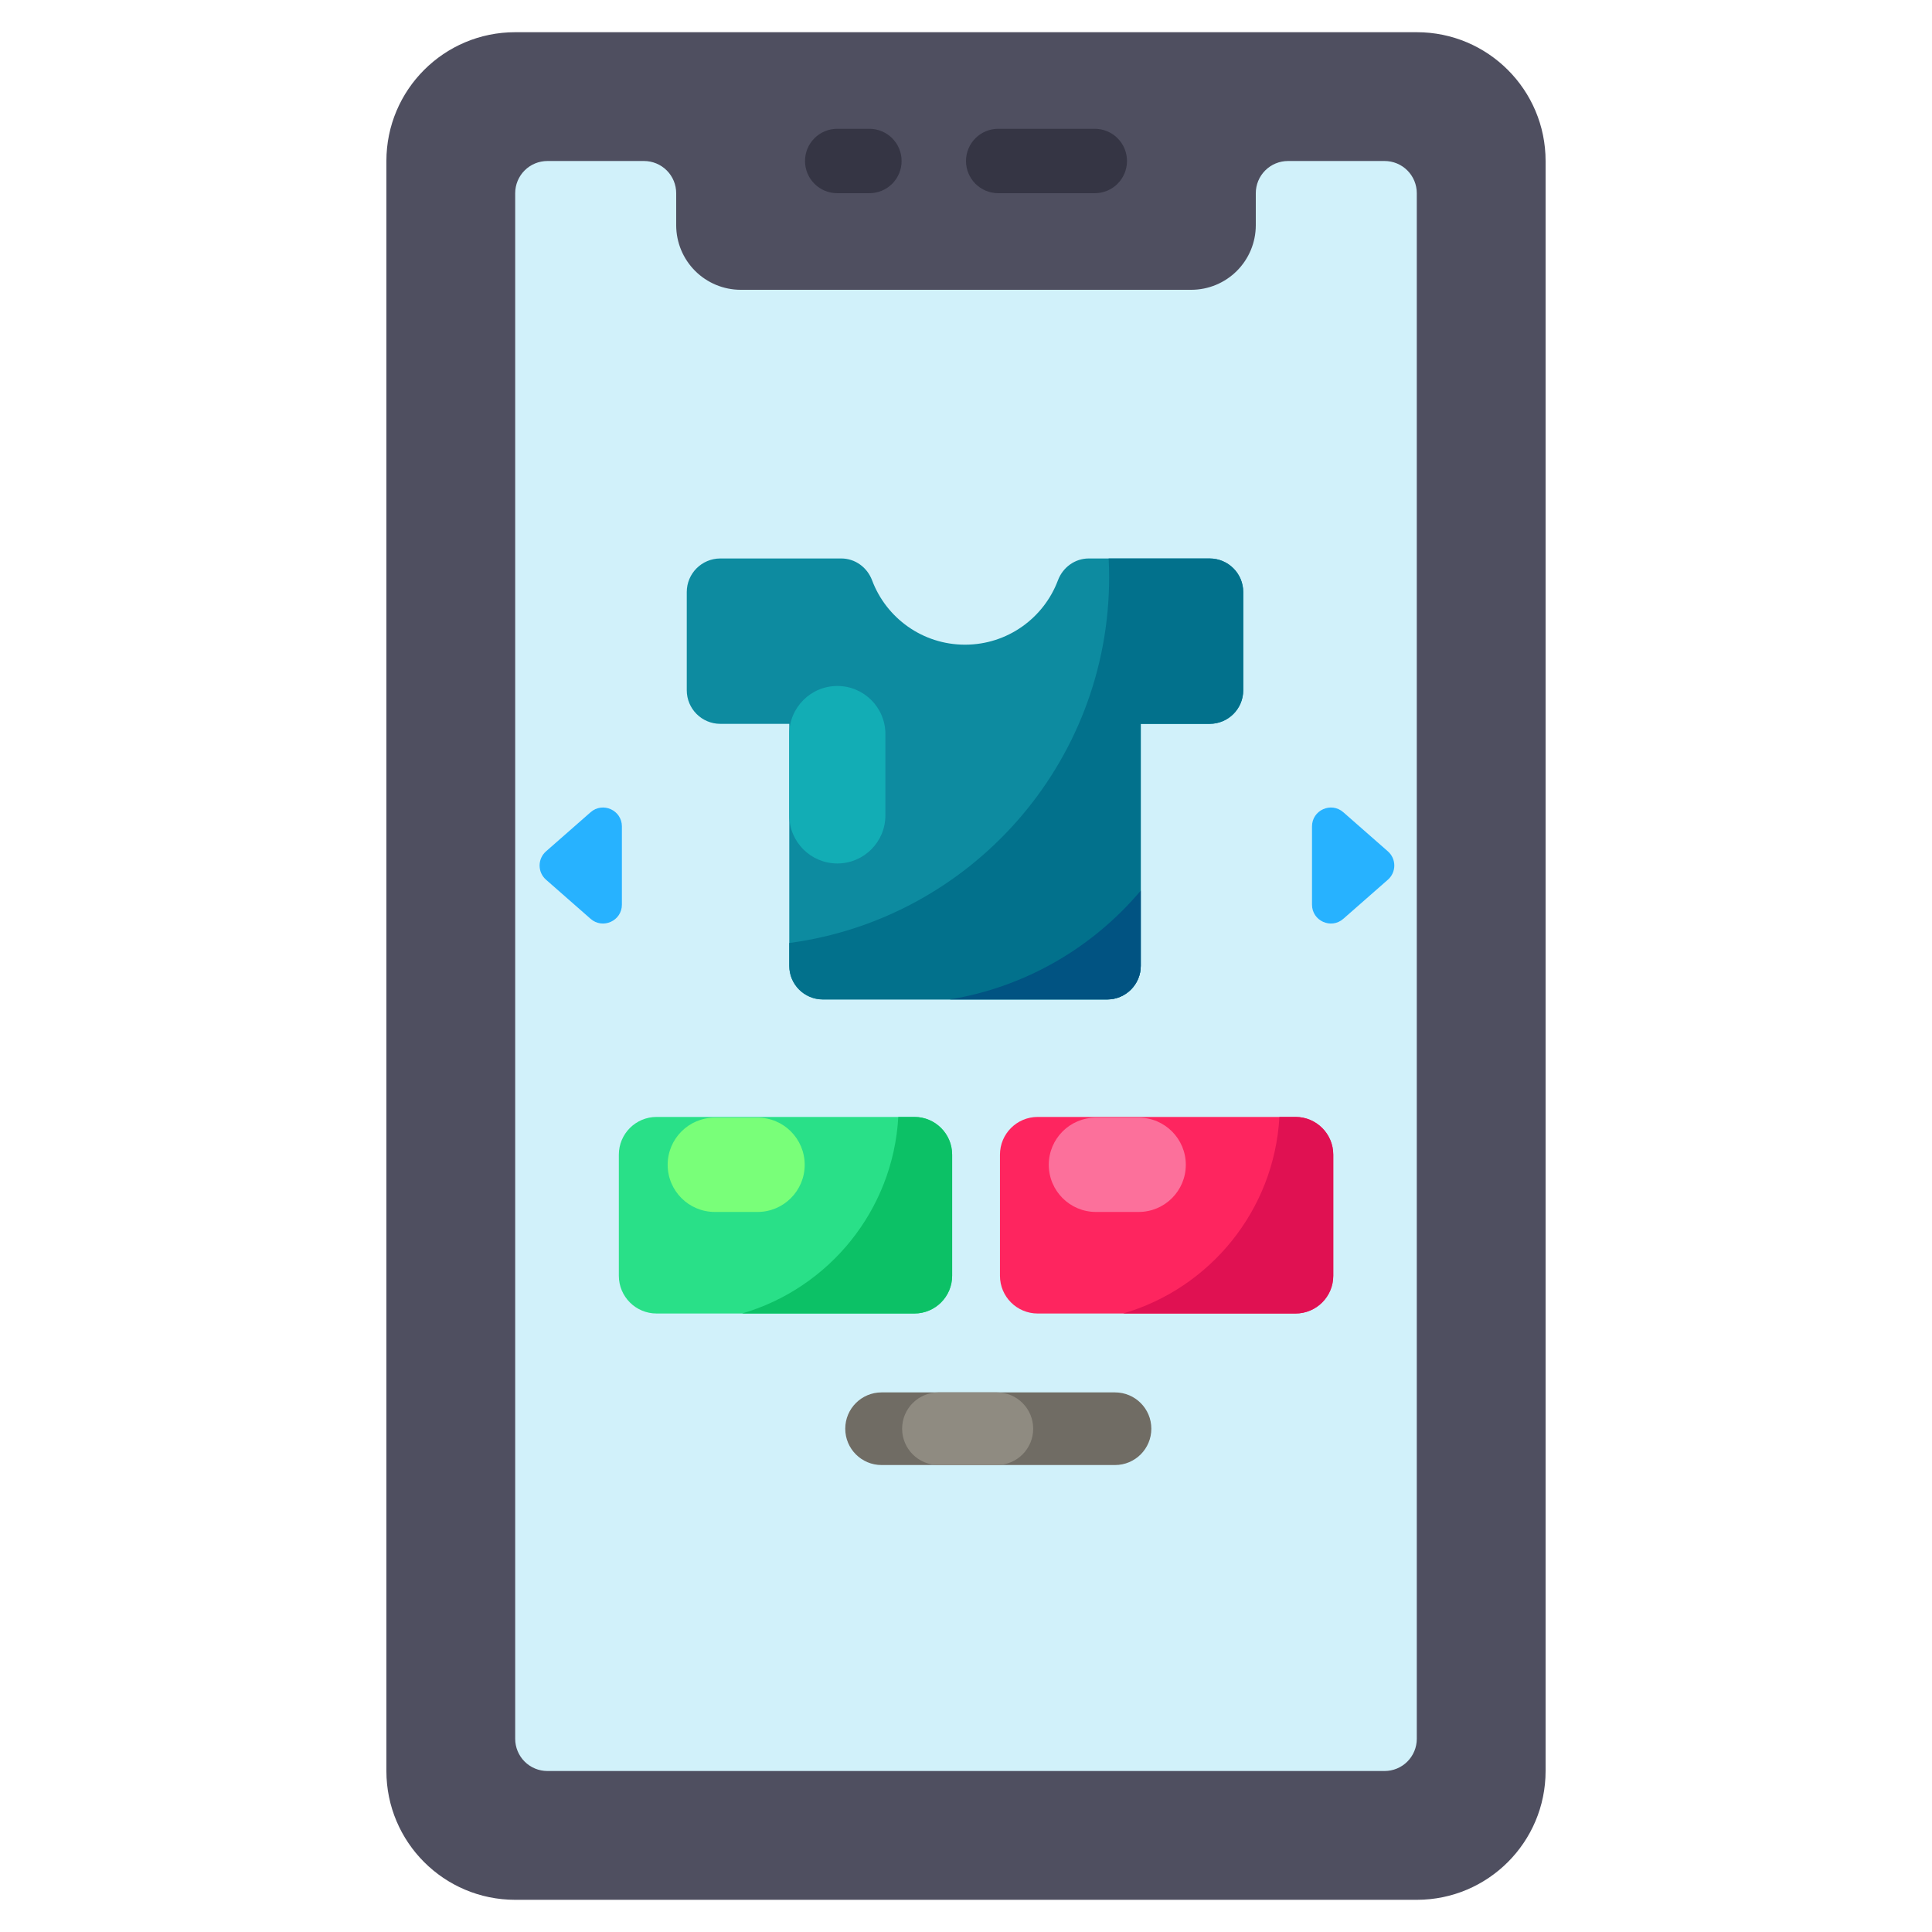 <svg width="512" height="512" viewBox="0 0 512 512" fill="none" xmlns="http://www.w3.org/2000/svg">
<path d="M375.465 8.535H136.532C117.68 8.535 102.398 23.817 102.398 42.669V469.335C102.398 488.186 117.68 503.469 136.532 503.469H375.465C394.316 503.469 409.598 488.186 409.598 469.335V42.669C409.598 23.817 394.316 8.535 375.465 8.535Z" fill="#4F4F60"/>
<path d="M375.465 51.201V460.801C375.465 463.065 374.566 465.235 372.965 466.835C371.365 468.436 369.194 469.335 366.931 469.335H145.065C142.801 469.335 140.631 468.436 139.031 466.835C137.43 465.235 136.531 463.065 136.531 460.801V51.201C136.531 48.938 137.43 46.768 139.031 45.167C140.631 43.567 142.801 42.668 145.065 42.668H170.665C172.928 42.668 175.098 43.567 176.699 45.167C178.299 46.768 179.198 48.938 179.198 51.201V59.735C179.211 64.257 181.014 68.59 184.212 71.788C187.409 74.985 191.742 76.788 196.265 76.801H315.731C320.253 76.788 324.587 74.985 327.784 71.788C330.982 68.59 332.784 64.257 332.798 59.735V51.201C332.798 48.938 333.697 46.768 335.297 45.167C336.898 43.567 339.068 42.668 341.331 42.668H366.931C369.194 42.668 371.365 43.567 372.965 45.167C374.566 46.768 375.465 48.938 375.465 51.201Z" fill="#D1F1FA"/>
<path d="M230.403 51.2H221.869C219.606 51.2 217.436 50.3 215.835 48.7C214.235 47.1 213.336 44.929 213.336 42.666C213.336 40.403 214.235 38.233 215.835 36.632C217.436 35.032 219.606 34.133 221.869 34.133H230.403C232.666 34.133 234.836 35.032 236.437 36.632C238.037 38.233 238.936 40.403 238.936 42.666C238.936 44.929 238.037 47.1 236.437 48.7C234.836 50.3 232.666 51.2 230.403 51.2Z" fill="#353544"/>
<path d="M290.133 51.2H264.533C262.27 51.2 260.1 50.3 258.499 48.7C256.899 47.1 256 44.929 256 42.666C256 40.403 256.899 38.233 258.499 36.632C260.1 35.032 262.27 34.133 264.533 34.133H290.133C292.397 34.133 294.567 35.032 296.167 36.632C297.768 38.233 298.667 40.403 298.667 42.666C298.667 44.929 297.768 47.1 296.167 48.7C294.567 50.3 292.397 51.2 290.133 51.2Z" fill="#353544"/>
<path d="M320.574 148H288.537C284.856 148 281.656 150.355 280.362 153.801C276.622 163.76 267.007 170.848 255.739 170.848C244.471 170.848 234.856 163.76 231.117 153.801C229.823 150.355 226.623 148 222.942 148H190.897C185.983 148 182 151.983 182 156.897V182.93C182 187.844 185.983 191.827 190.897 191.827H209.166V255.962C209.166 260.876 213.149 264.859 218.063 264.859H293.415C298.329 264.859 302.312 260.876 302.312 255.962V191.827H320.573C325.487 191.827 329.47 187.844 329.47 182.93V156.897C329.471 151.983 325.487 148 320.574 148Z" fill="#0D8BA0"/>
<path d="M329.474 156.894V182.934C329.474 187.844 325.484 191.824 320.574 191.824H302.314V255.964C302.314 260.874 298.324 264.864 293.414 264.864H218.064C213.144 264.864 209.164 260.874 209.164 255.964V249.904C257.024 243.524 293.934 202.544 293.934 152.944C293.934 151.284 293.894 149.634 293.804 148.004H320.574C325.484 148.004 329.474 151.984 329.474 156.894Z" fill="#02718C"/>
<path d="M221.902 228.826C214.867 228.826 209.164 223.123 209.164 216.088V194.531C209.164 187.496 214.867 181.793 221.902 181.793C228.937 181.793 234.64 187.496 234.64 194.531V216.089C234.64 223.124 228.937 228.826 221.902 228.826Z" fill="#12ADB5"/>
<path d="M302.316 236.016V255.966C302.316 260.876 298.326 264.866 293.416 264.866H251.656C271.876 261.557 289.676 251.026 302.316 236.016Z" fill="#015382"/>
<path d="M242.329 348.092H174C168.477 348.092 164 343.615 164 338.092V306C164 300.477 168.477 296 174 296H242.329C247.852 296 252.329 300.477 252.329 306V338.092C252.329 343.615 247.852 348.092 242.329 348.092Z" fill="#29E088"/>
<path d="M252.328 306V338.09C252.328 343.61 247.848 348.09 242.328 348.09H196.648C219.628 341.4 236.678 320.79 238.058 296H242.328C247.848 296 252.328 300.48 252.328 306Z" fill="#0CC166"/>
<path d="M213.253 308.68C213.253 301.776 207.657 296.18 200.753 296.18H189.438C182.534 296.18 176.938 301.776 176.938 308.68C176.938 315.584 182.534 321.18 189.438 321.18H200.753C207.657 321.18 213.253 315.583 213.253 308.68Z" fill="#79FF79"/>
<path d="M343.329 348.092H275C269.477 348.092 265 343.615 265 338.092V306C265 300.477 269.477 296 275 296H343.329C348.852 296 353.329 300.477 353.329 306V338.092C353.329 343.615 348.852 348.092 343.329 348.092Z" fill="#FE255F"/>
<path d="M353.328 306V338.09C353.328 343.61 348.848 348.09 343.328 348.09H297.648C320.628 341.4 337.678 320.79 339.058 296H343.328C348.848 296 353.328 300.48 353.328 306Z" fill="#E01152"/>
<path d="M314.253 308.68C314.253 301.776 308.657 296.18 301.753 296.18H290.438C283.534 296.18 277.938 301.776 277.938 308.68C277.938 315.584 283.534 321.18 290.438 321.18H301.753C308.656 321.18 314.253 315.583 314.253 308.68Z" fill="#FC709B"/>
<path d="M295.492 388.25H233.625C228.309 388.25 224 383.941 224 378.625C224 373.309 228.309 369 233.625 369H295.492C300.808 369 305.117 373.309 305.117 378.625C305.118 383.94 300.808 388.25 295.492 388.25Z" fill="#706C64"/>
<path d="M264.18 369H248.695C243.379 369 239.07 373.309 239.07 378.625C239.07 383.941 243.379 388.25 248.695 388.25H264.18C269.496 388.25 273.805 383.941 273.805 378.625C273.806 373.309 269.496 369 264.18 369Z" fill="#8F8B81"/>
<path d="M347.695 219.01V239.739C347.695 244.038 352.762 246.333 355.993 243.497L367.803 233.132C370.072 231.141 370.072 227.607 367.803 225.616L355.993 215.251C352.762 212.416 347.695 214.711 347.695 219.01Z" fill="#27B2FF"/>
<path d="M164.81 219.01V239.739C164.81 244.038 159.743 246.333 156.512 243.497L144.702 233.132C142.433 231.141 142.433 227.607 144.702 225.616L156.512 215.251C159.744 212.416 164.81 214.711 164.81 219.01Z" fill="#27B2FF"/>
</svg>
